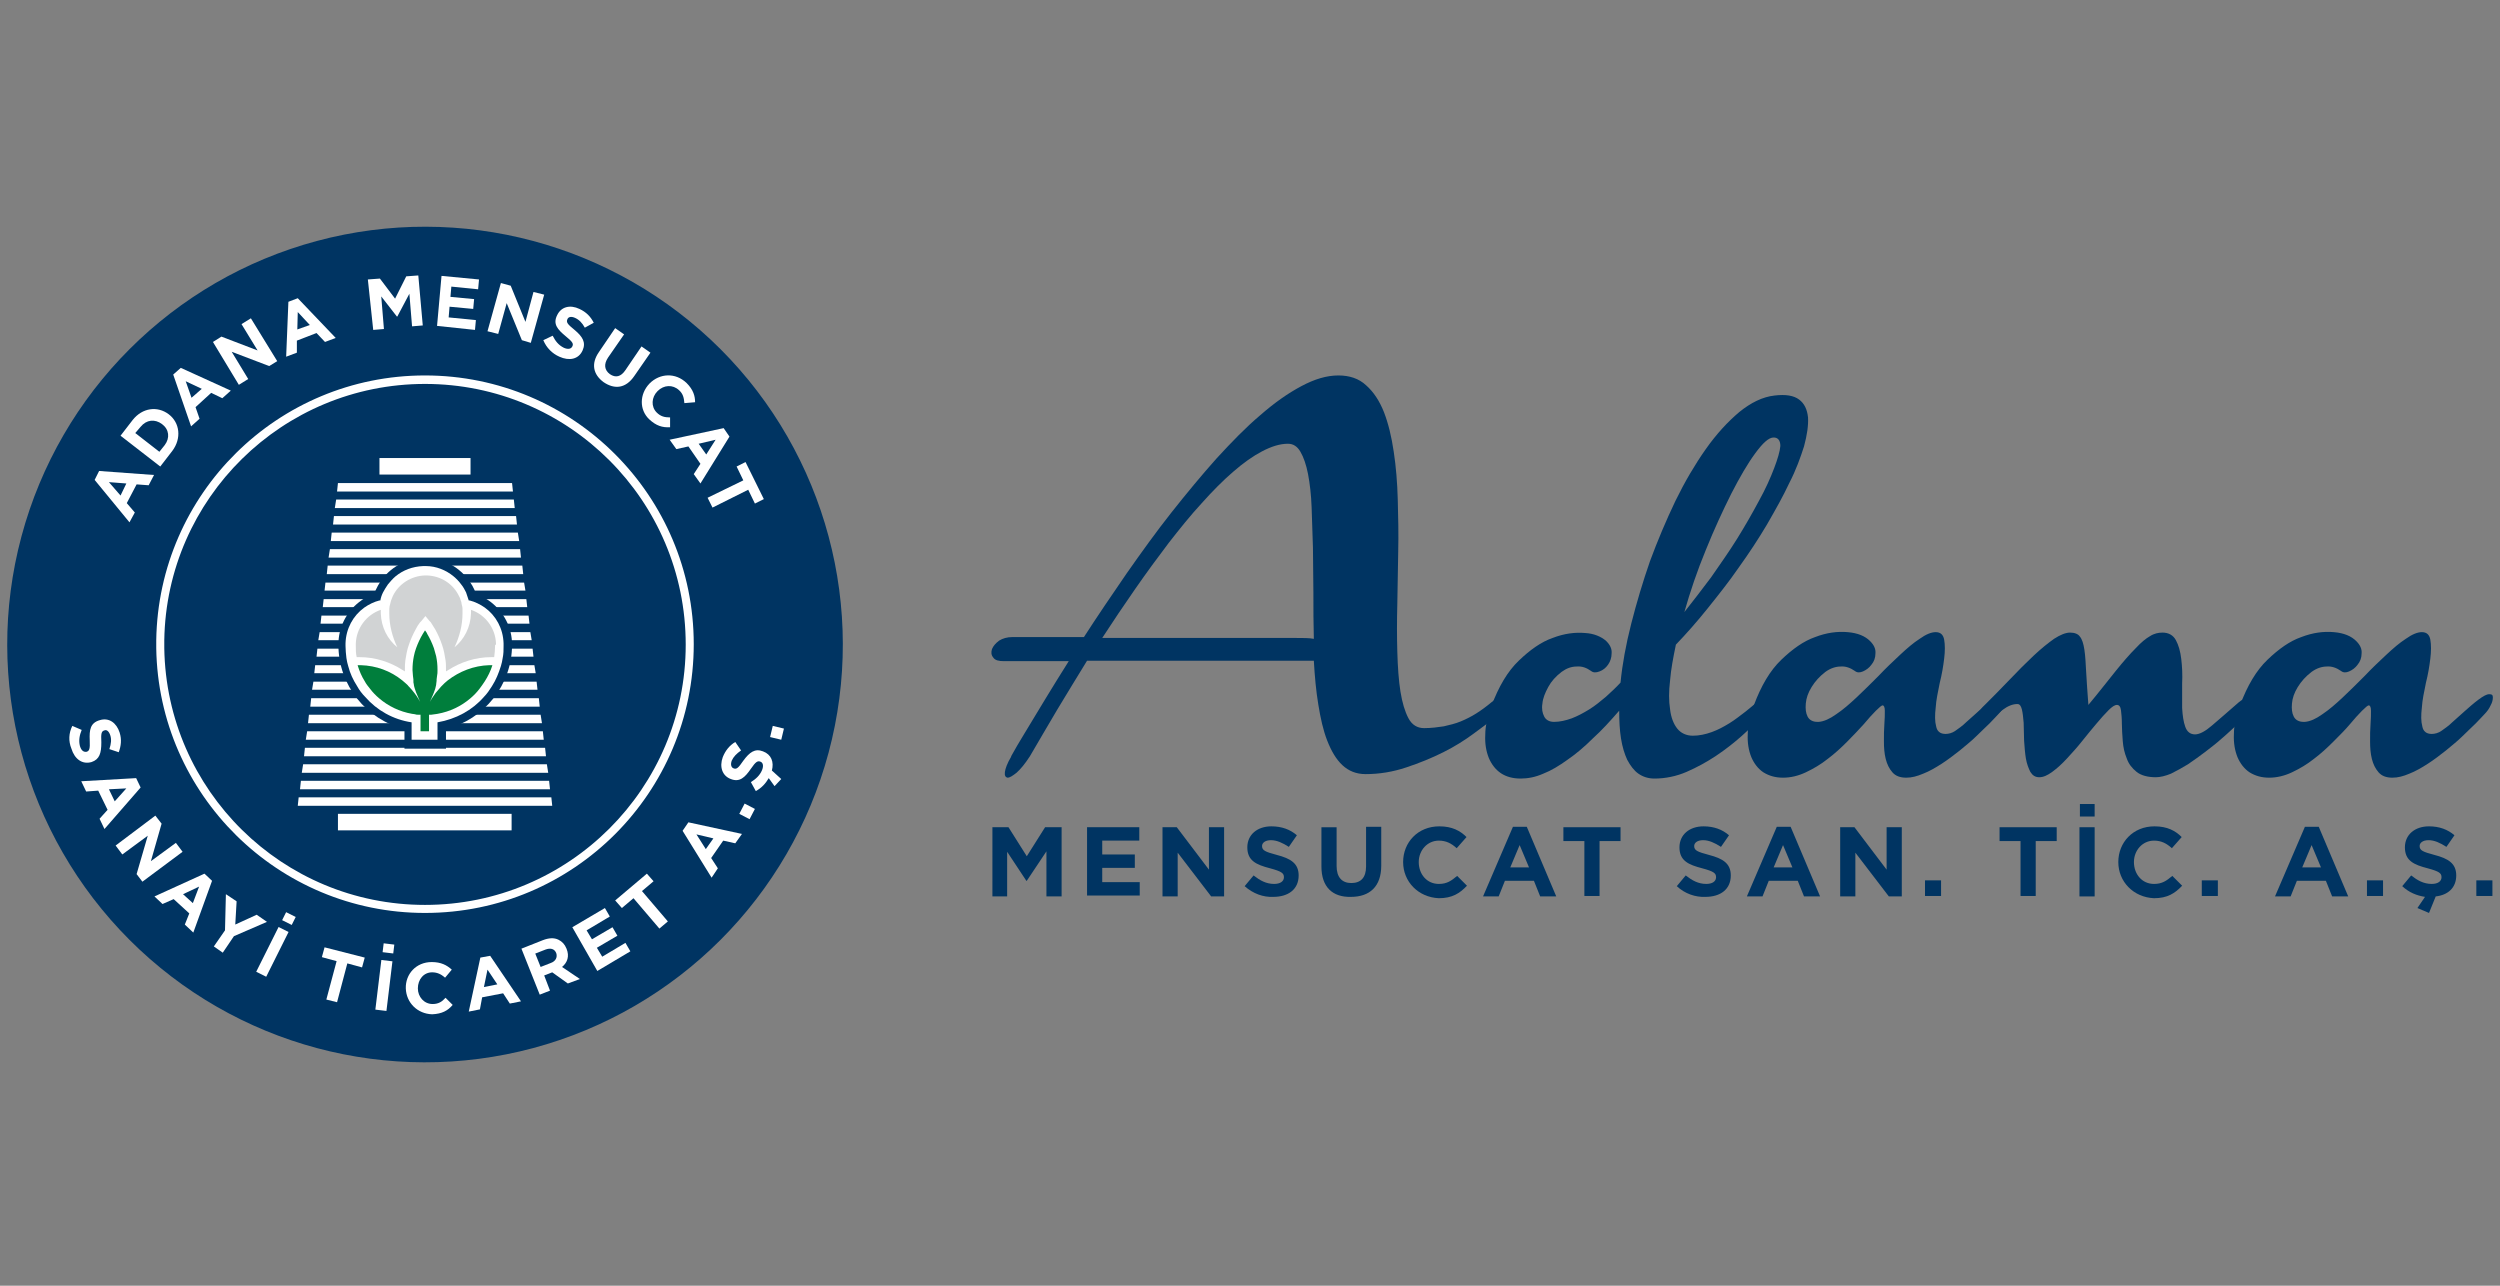 <?xml version="1.0" encoding="utf-8"?>
<!-- Generator: Adobe Illustrator 24.2.0, SVG Export Plug-In . SVG Version: 6.00 Build 0)  -->
<svg version="1.2" baseProfile="tiny" id="Layer_1" xmlns="http://www.w3.org/2000/svg" xmlns:xlink="http://www.w3.org/1999/xlink"
	 x="0px" y="0px" viewBox="0 0 560 288" overflow="visible" xml:space="preserve">
<rect x="0" y="0" width="560" height="288" fill="#808080" stroke="none"/>
<g>
	<g>
		<g>
			<path fill="#003462" d="M222.2,185.3h3.7l4.1,6.5l4.1-6.5h3.7v15.5h-3.4v-10.1l-4.4,6.6h-0.1l-4.3-6.5v10h-3.3V185.3z"/>
			<path fill="#003462" d="M243.5,185.3h11.7v3h-8.3v3.1h7.3v3h-7.3v3.2h8.4v3h-11.8V185.3z"/>
			<path fill="#003462" d="M260.5,185.3h3.1l7.2,9.5v-9.5h3.4v15.5h-2.9l-7.5-9.8v9.8h-3.4V185.3z"/>
			<path fill="#003462" d="M278.8,198.5l2-2.4c1.4,1.1,2.8,1.9,4.6,1.9c1.4,0,2.2-0.6,2.2-1.5v0c0-0.9-0.5-1.3-3.1-2
				c-3.1-0.8-5.1-1.7-5.1-4.7v0c0-2.8,2.2-4.7,5.4-4.7c2.3,0,4.2,0.7,5.7,2l-1.8,2.6c-1.4-0.9-2.7-1.5-4-1.5c-1.3,0-2,0.6-2,1.3v0
				c0,1,0.7,1.3,3.3,2c3.1,0.8,4.9,1.9,4.9,4.6v0c0,3.1-2.3,4.8-5.7,4.8C283,201,280.7,200.2,278.8,198.5z"/>
			<path fill="#003462" d="M296,194.1v-8.8h3.4v8.7c0,2.5,1.2,3.8,3.3,3.8c2.1,0,3.3-1.2,3.3-3.7v-8.9h3.4v8.7c0,4.7-2.6,7-6.8,7
				C298.5,201,296,198.7,296,194.1z"/>
			<path fill="#003462" d="M314.3,193.1L314.3,193.1c0-4.4,3.3-8,8.1-8c2.9,0,4.7,1,6.1,2.4l-2.2,2.5c-1.2-1.1-2.4-1.7-4-1.7
				c-2.6,0-4.5,2.2-4.5,4.8v0c0,2.7,1.8,4.9,4.5,4.9c1.8,0,2.8-0.7,4.1-1.8l2.2,2.2c-1.6,1.7-3.3,2.8-6.3,2.8
				C317.7,201,314.3,197.5,314.3,193.1z"/>
			<path fill="#003462" d="M338.9,185.2h3.1l6.6,15.6h-3.6l-1.4-3.5h-6.5l-1.4,3.5h-3.5L338.9,185.2z M342.5,194.3l-2.1-5l-2.1,5
				H342.5z"/>
			<path fill="#003462" d="M354.9,188.4h-4.7v-3.1H363v3.1h-4.7v12.3h-3.4V188.4z"/>
			<path fill="#003462" d="M375.6,198.5l2-2.4c1.4,1.1,2.8,1.9,4.6,1.9c1.4,0,2.2-0.6,2.2-1.5v0c0-0.9-0.5-1.3-3.1-2
				c-3.1-0.8-5.1-1.7-5.1-4.7v0c0-2.8,2.2-4.7,5.4-4.7c2.3,0,4.2,0.7,5.7,2l-1.8,2.6c-1.4-0.9-2.7-1.5-4-1.5c-1.3,0-2,0.6-2,1.3v0
				c0,1,0.7,1.3,3.3,2c3.1,0.8,4.9,1.9,4.9,4.6v0c0,3.1-2.3,4.8-5.7,4.8C379.8,201,377.4,200.2,375.6,198.5z"/>
			<path fill="#003462" d="M398,185.2h3.1l6.6,15.6h-3.6l-1.4-3.5h-6.5l-1.4,3.5h-3.5L398,185.2z M401.5,194.3l-2.1-5l-2.1,5H401.5z
				"/>
			<path fill="#003462" d="M412.3,185.3h3.1l7.2,9.5v-9.5h3.4v15.5h-2.9l-7.5-9.8v9.8h-3.4V185.3z"/>
			<path fill="#003462" d="M431.2,197.2h3.6v3.5h-3.6V197.2z"/>
			<path fill="#003462" d="M452.6,188.4h-4.7v-3.1h12.8v3.1H456v12.3h-3.4V188.4z"/>
			<path fill="#003462" d="M465.9,180.1h3.3v2.8h-3.3V180.1z M465.8,185.3h3.4v15.5h-3.4V185.3z"/>
			<path fill="#003462" d="M474.5,193.1L474.5,193.1c0-4.4,3.3-8,8.1-8c2.9,0,4.7,1,6.1,2.4l-2.2,2.5c-1.2-1.1-2.4-1.7-4-1.7
				c-2.6,0-4.5,2.2-4.5,4.8v0c0,2.7,1.8,4.9,4.5,4.9c1.8,0,2.8-0.7,4.1-1.8l2.2,2.2c-1.6,1.7-3.3,2.8-6.3,2.8
				C477.9,201,474.5,197.5,474.5,193.1z"/>
			<path fill="#003462" d="M493.2,197.2h3.6v3.5h-3.6V197.2z"/>
			<path fill="#003462" d="M516.3,185.2h3.1l6.6,15.6h-3.6l-1.4-3.5h-6.5l-1.4,3.5h-3.5L516.3,185.2z M519.9,194.3l-2.1-5l-2.1,5
				H519.9z"/>
			<path fill="#003462" d="M530.2,197.2h3.6v3.5h-3.6V197.2z"/>
			<path fill="#003462" d="M541.5,203.4l1.7-2.5c-1.9-0.3-3.6-1-5.1-2.4l2-2.4c1.4,1.1,2.8,1.9,4.6,1.9c1.4,0,2.2-0.6,2.2-1.5v0
				c0-0.9-0.5-1.3-3.1-2c-3.1-0.8-5.1-1.7-5.1-4.7v0c0-2.8,2.2-4.7,5.4-4.7c2.3,0,4.2,0.7,5.7,2l-1.8,2.6c-1.4-0.9-2.7-1.5-4-1.5
				c-1.3,0-2,0.6-2,1.3v0c0,1,0.7,1.3,3.3,2c3.1,0.8,4.9,1.9,4.9,4.6v0c0,2.8-1.9,4.4-4.6,4.7l-1.5,3.7L541.5,203.4z"/>
			<path fill="#003462" d="M554.7,197.2h3.6v3.5h-3.6V197.2z"/>
		</g>
		<g>
			<g>
				<path fill="#003462" d="M359.8,143.6c0.9,0.9,1.3,1.8,1.2,2.8c0,0.9-0.3,1.8-0.8,2.5c-0.5,0.7-1.1,1.2-1.9,1.5
					c-0.8,0.3-1.4,0.3-1.9-0.1c-1-0.7-2-1.1-3.2-1c-1.2,0-2.3,0.4-3.4,1.2c-1.3,1-2.3,2.1-3,3.4c-0.7,1.3-1.2,2.5-1.3,3.7
					c-0.2,1.2,0,2.1,0.4,2.9c0.4,0.8,1.2,1.2,2.2,1.2c1.3,0,2.6-0.3,4-0.8c1.3-0.5,2.6-1.2,3.9-2c1.3-0.8,2.5-1.8,3.7-2.8
					c1.2-1.1,2.3-2.1,3.3-3.2c0.4-4.1,1.2-8.5,2.4-13.2c1.2-4.7,2.6-9.4,4.2-14c1.7-4.6,3.6-9.1,5.7-13.5c2.1-4.3,4.4-8.2,6.8-11.6
					c2.4-3.4,4.9-6.1,7.5-8.3c2.6-2.1,5.2-3.4,7.9-3.7c2.5-0.3,4.3,0,5.5,0.9c1.2,0.9,1.8,2.2,2,4c0.1,1.8-0.2,3.9-0.9,6.5
					c-0.8,2.5-1.8,5.3-3.3,8.2c-1.4,3-3.1,6-5,9.3c-1.9,3.2-4,6.4-6.3,9.6c-2.2,3.2-4.6,6.2-7,9.2c-2.4,3-4.8,5.7-7.1,8.1
					c-0.6,2.9-1.1,5.5-1.3,8c-0.3,2.5-0.3,4.6,0,6.5c0.2,1.8,0.8,3.3,1.6,4.3c0.8,1,2,1.6,3.5,1.6c1.4,0,2.8-0.3,4.2-0.8
					c1.4-0.5,2.7-1.2,4-2c1.3-0.8,2.4-1.7,3.6-2.6c1.1-0.9,2.1-1.7,3-2.5c0.8-0.7,1.5-1,2-1c0.5,0,0.8,0.3,0.9,0.7
					c0.1,0.5,0,1.1-0.4,1.9c-0.4,0.8-1,1.6-2,2.4c-1.2,1.1-2.7,2.4-4.4,4c-1.7,1.5-3.6,3-5.7,4.4c-2.1,1.4-4.3,2.6-6.6,3.6
					c-2.3,1-4.8,1.5-7.2,1.5c-1.4,0-2.6-0.4-3.6-1.1c-1-0.7-1.8-1.8-2.5-3.1c-0.6-1.3-1.1-2.9-1.4-4.8c-0.3-1.9-0.4-4-0.4-6.2
					c-2,2.3-3.9,4.4-5.9,6.2c-1.9,1.9-3.8,3.5-5.7,4.8c-1.8,1.3-3.6,2.4-5.4,3.1c-1.8,0.8-3.5,1.1-5.1,1.1c-1.7,0-3.2-0.4-4.4-1.2
					c-1.2-0.8-2.1-2-2.7-3.4c-0.6-1.5-0.9-3.2-0.8-5.2c0-2,0.5-4.1,1.4-6.5c1.6-4.3,3.6-7.7,6.1-10.1c2.5-2.4,5-4.2,7.6-5.1
					c2.6-1,5-1.3,7.3-1.1C357,141.9,358.7,142.6,359.8,143.6z M397.3,98c-1.1,0-2.4,1.2-4.1,3.5c-1.7,2.3-3.5,5.4-5.4,9.1
					c-1.9,3.8-3.8,7.9-5.7,12.6c-1.9,4.6-3.5,9.3-4.8,13.9c1.9-2.4,3.9-5,6-7.8c2-2.9,4-5.7,5.8-8.6c1.8-2.9,3.4-5.7,4.9-8.5
					c1.5-2.7,2.6-5.2,3.4-7.3c0.8-2.1,1.3-3.8,1.4-5C398.8,98.7,398.3,98,397.3,98z"/>
				<g>
					<path fill="#003462" d="M446.3,156.7c1.1-0.8,1.8-1.2,2.4-1.2c0.5,0,0.8,0.2,0.8,0.7c0,0.5-0.1,1.1-0.5,1.8
						c-0.3,0.7-0.8,1.4-1.4,2c-0.4,0.4-1,1.1-1.9,2c-0.9,0.9-1.9,1.8-3,2.9c-1.1,1.1-2.4,2.1-3.7,3.2c-1.4,1.1-2.7,2.1-4.1,3
						c-1.4,0.9-2.8,1.7-4.1,2.2c-1.4,0.6-2.6,0.9-3.8,0.9c-1.4,0-2.4-0.4-3.1-1.2c-0.7-0.8-1.2-1.8-1.5-3c-0.3-1.2-0.4-2.5-0.4-3.9
						c0-1.4,0-2.7,0.1-3.9c0.1-1.2,0.1-2.2,0.1-3c0-0.8-0.2-1.2-0.5-1.2c-0.2,0-0.7,0.4-1.5,1.2c-0.8,0.8-1.7,1.8-2.7,3
						c-1.1,1.2-2.3,2.5-3.7,3.9c-1.4,1.4-2.8,2.7-4.4,3.9c-1.5,1.2-3.2,2.2-4.9,3c-1.7,0.8-3.4,1.2-5.1,1.2c-1.7,0-3.1-0.4-4.4-1.2
						c-1.2-0.8-2.1-2-2.7-3.4c-0.6-1.5-0.9-3.2-0.8-5.2c0-2,0.5-4.1,1.4-6.5c1.6-4.3,3.6-7.7,6.1-10.1c2.5-2.4,5-4.2,7.6-5.1
						c2.6-1,5-1.3,7.3-1.1c2.3,0.2,3.9,0.9,5,2c0.9,0.9,1.3,1.8,1.2,2.8c0,0.9-0.3,1.8-0.9,2.5c-0.5,0.7-1.2,1.2-1.9,1.5
						c-0.7,0.3-1.3,0.3-1.8-0.1c-1-0.7-2.1-1.1-3.2-1c-1.1,0-2.3,0.4-3.4,1.2c-1.3,1-2.3,2.1-3.1,3.4c-0.8,1.3-1.2,2.5-1.3,3.7
						c-0.1,1.2,0,2.1,0.4,2.9c0.4,0.8,1.2,1.2,2.2,1.2h0.3c1.2-0.1,2.5-0.7,3.9-1.7c1.5-1,3-2.3,4.6-3.8c1.6-1.5,3.2-3.1,4.9-4.8
						c1.6-1.7,3.3-3.3,4.8-4.7c1.6-1.5,3-2.7,4.4-3.6c1.4-1,2.6-1.5,3.6-1.5c1.1,0,1.7,0.6,1.9,1.7c0.2,1.1,0.2,2.6,0,4.2
						c-0.2,1.7-0.5,3.5-1,5.5c-0.4,2-0.8,3.8-0.9,5.5c-0.2,1.7-0.2,3.1,0.1,4.2c0.2,1.1,0.9,1.7,2.1,1.7c0.7,0,1.5-0.2,2.2-0.7
						c0.7-0.5,1.6-1.1,2.4-1.9c0.9-0.8,1.8-1.6,2.8-2.5C444.1,158.5,445.2,157.6,446.3,156.7z"/>
					<path fill="#003462" d="M444.1,158.4c2.1-2.1,4.1-4.1,6-6.1c1.9-2,3.7-3.8,5.4-5.4c1.7-1.6,3.2-2.8,4.6-3.8
						c1.4-0.9,2.6-1.4,3.6-1.4c1,0,1.8,0.3,2.2,0.9c0.5,0.6,0.8,1.6,1,2.9c0.2,1.3,0.3,3,0.4,5c0.1,2.1,0.3,4.5,0.5,7.4
						c2.5-3,4.5-5.6,6.2-7.7c1.7-2.1,3.1-3.7,4.4-5c1.2-1.3,2.3-2.2,3.2-2.7c0.9-0.6,1.9-0.8,2.8-0.8c1.4,0,2.4,0.6,3,1.7
						c0.6,1.1,1,2.5,1.2,4.2c0.2,1.7,0.3,3.5,0.2,5.5c0,2,0,3.8,0,5.5c0.1,1.7,0.3,3.1,0.7,4.2c0.4,1.1,1.1,1.7,2.2,1.7
						c1,0,2.3-0.7,3.8-2c1.5-1.3,3.5-3,6-5.2c0.7-0.6,1.4-0.9,1.9-0.9c0.5,0,0.9,0.2,1.1,0.6c0.2,0.4,0.1,1-0.1,1.6
						c-0.2,0.7-0.7,1.4-1.4,2c-0.5,0.5-1.3,1.1-2.2,2c-0.9,0.8-1.9,1.8-3.1,2.8c-1.1,1-2.4,2-3.7,3c-1.3,1-2.6,1.9-3.9,2.8
						c-1.3,0.8-2.6,1.5-3.8,2.1c-1.2,0.5-2.4,0.8-3.4,0.8c-1.8,0-3.3-0.4-4.3-1.2c-1-0.8-1.8-1.8-2.2-3c-0.5-1.2-0.8-2.5-0.9-3.9
						c-0.1-1.4-0.2-2.7-0.2-3.9c0-1.2-0.1-2.2-0.2-3c-0.1-0.8-0.4-1.2-0.9-1.2c-0.5,0-1.1,0.4-1.9,1.2c-0.8,0.8-1.7,1.8-2.7,3
						c-1,1.2-2.1,2.5-3.2,3.9c-1.1,1.4-2.3,2.7-3.4,3.9c-1.1,1.2-2.2,2.2-3.3,3c-1.1,0.8-2,1.2-2.9,1.2c-0.9,0-1.5-0.4-2-1.2
						c-0.4-0.8-0.8-1.8-1-3c-0.2-1.2-0.3-2.6-0.4-4c0-1.4-0.1-2.7-0.1-4c-0.1-1.2-0.2-2.2-0.4-3c-0.2-0.8-0.5-1.2-1-1.2
						c-1,0-2.1,0.4-3.3,1.3c-1.2,0.9-2.4,1.9-3.8,3.2c-0.7,0.6-1.3,0.9-1.9,0.9s-0.8-0.2-1-0.6c-0.1-0.4-0.1-1,0.2-1.7
						C442.6,160.2,443.2,159.4,444.1,158.4z"/>
				</g>
				<path fill="#003462" d="M555.2,156.7c1.1-0.8,1.8-1.2,2.4-1.2s0.8,0.2,0.8,0.7c0,0.5-0.1,1.1-0.5,1.8c-0.3,0.7-0.8,1.4-1.4,2
					c-0.4,0.4-1,1.1-1.9,2c-0.9,0.9-1.9,1.8-3,2.9c-1.1,1.1-2.4,2.1-3.7,3.2c-1.4,1.1-2.7,2.1-4.1,3c-1.4,0.9-2.8,1.7-4.1,2.2
					c-1.4,0.6-2.6,0.9-3.8,0.9c-1.4,0-2.4-0.4-3.1-1.2c-0.7-0.8-1.2-1.8-1.5-3c-0.3-1.2-0.4-2.5-0.4-3.9c0-1.4,0-2.7,0.1-3.9
					c0.1-1.2,0.1-2.2,0.1-3c0-0.8-0.2-1.2-0.5-1.2c-0.2,0-0.7,0.4-1.5,1.2c-0.8,0.8-1.7,1.8-2.7,3s-2.3,2.5-3.7,3.9
					c-1.4,1.4-2.8,2.7-4.4,3.9c-1.5,1.2-3.2,2.2-4.9,3c-1.7,0.8-3.4,1.2-5.1,1.2c-1.7,0-3.1-0.4-4.4-1.2c-1.2-0.8-2.1-2-2.7-3.4
					c-0.6-1.5-0.9-3.2-0.8-5.2c0-2,0.5-4.1,1.4-6.5c1.6-4.3,3.6-7.7,6.1-10.1c2.5-2.4,5-4.2,7.6-5.1c2.6-1,5-1.3,7.3-1.1
					c2.3,0.2,3.9,0.9,5,2c0.9,0.9,1.3,1.8,1.2,2.8c0,0.9-0.3,1.8-0.9,2.5c-0.5,0.7-1.2,1.2-1.9,1.5c-0.7,0.3-1.3,0.3-1.8-0.1
					c-1-0.7-2.1-1.1-3.2-1c-1.1,0-2.3,0.4-3.4,1.2c-1.3,1-2.3,2.1-3.1,3.4c-0.8,1.3-1.2,2.5-1.3,3.7c-0.1,1.2,0,2.1,0.4,2.9
					c0.4,0.8,1.2,1.2,2.2,1.2h0.3c1.2-0.1,2.5-0.7,3.9-1.7c1.5-1,3-2.3,4.6-3.8c1.6-1.5,3.2-3.1,4.9-4.8c1.6-1.7,3.3-3.3,4.8-4.7
					c1.6-1.5,3-2.7,4.4-3.6c1.4-1,2.6-1.5,3.6-1.5c1.1,0,1.7,0.6,1.9,1.7c0.2,1.1,0.2,2.6,0,4.2c-0.2,1.7-0.5,3.5-1,5.5
					c-0.4,2-0.8,3.8-0.9,5.5c-0.2,1.7-0.2,3.1,0.1,4.2c0.2,1.1,0.9,1.7,2.1,1.7c0.7,0,1.5-0.2,2.2-0.7c0.7-0.5,1.6-1.1,2.4-1.9
					c0.9-0.8,1.8-1.6,2.8-2.5C553,158.5,554,157.6,555.2,156.7z"/>
			</g>
			<g>
				<path fill="#003462" d="M336.8,155.8c-0.6,0-1.5,0.5-2.7,1.5c-1.2,1-2.3,1.8-3.4,2.5c-1.1,0.7-2.3,1.3-3.5,1.8
					c-1.2,0.5-2.5,0.8-3.8,1.1c-1.3,0.2-2.8,0.4-4.4,0.4c-1.5,0-2.7-0.7-3.5-2.2c-0.8-1.5-1.4-3.5-1.8-6c-0.4-2.5-0.6-5.5-0.7-8.9
					c-0.1-3.4-0.1-7,0-10.7c0.1-3.8,0.1-7.7,0.2-11.7c0.1-4,0-7.9-0.1-11.7c-0.1-3.8-0.4-7.4-0.9-10.7c-0.5-3.4-1.2-6.3-2.2-8.9
					c-1-2.5-2.3-4.5-4-6c-1.6-1.5-3.7-2.2-6.2-2.2c-2.6,0-5.3,0.8-8.3,2.4c-3,1.6-6,3.7-9.2,6.5c-3.2,2.7-6.4,6-9.8,9.7
					c-3.3,3.7-6.7,7.8-10.1,12.1c-3.4,4.3-6.7,8.9-10,13.6c-3.3,4.8-6.5,9.5-9.6,14.3h-16c-1.2,0-2.2,0.3-3,0.8
					c-0.8,0.6-1.3,1.2-1.6,1.9c-0.2,0.7-0.2,1.3,0.3,1.9c0.4,0.6,1.2,0.8,2.4,0.8h14.5c-3.6,5.7-6.9,11.2-10.1,16.5l0,0
					c-1,1.6-1.9,3.2-2.8,4.8l0,0.1c-0.9,1.5-1.3,2.7-1.4,3.4c-0.1,0.8,0.1,1.2,0.6,1.3c0,0,0,0,0,0c0.5,0,1.1-0.4,2-1.1
					c0.9-0.8,1.9-2,3-3.7l0,0c1.9-3.3,4-6.8,6.1-10.4c2.2-3.6,4.4-7.3,6.7-11h50.8c0.2,3.5,0.5,6.8,1,9.8c0.5,3.1,1.1,5.8,2,8.1
					c0.9,2.3,2,4.2,3.4,5.5c1.4,1.3,3.1,2,5.2,2c3.1,0,6.1-0.5,9.1-1.5c3-1,5.7-2.1,8.3-3.4c2.6-1.3,4.8-2.7,6.7-4.1
					c1.9-1.4,3.4-2.5,4.4-3.3c1-0.8,1.8-1.7,2.3-2.6c0.5-0.9,0.8-1.6,0.7-2.1C337.6,156,337.3,155.8,336.8,155.8z M290,142.9
					c-1.9,0-4,0-6.5,0c-2.5,0-5.2,0-8.2,0c-3,0-6,0-9.2,0s-6.4,0-9.7,0c-3.3,0-6.4,0-9.5,0c2.4-3.7,4.9-7.4,7.4-11
					c2.5-3.6,5-7,7.5-10.3c2.5-3.2,4.9-6.2,7.4-8.9c2.4-2.7,4.8-5.1,7-7c2.3-2,4.4-3.5,6.5-4.6c2.1-1.1,4-1.7,5.8-1.7
					c1.2,0,2.1,0.6,2.8,1.8c0.7,1.2,1.3,2.9,1.7,5c0.4,2.1,0.7,4.6,0.8,7.4c0.1,2.8,0.2,5.9,0.3,9.1c0,3.2,0.1,6.6,0.1,10.1
					c0,3.5,0,7,0.1,10.3C293.3,142.9,291.9,142.9,290,142.9z"/>
				<path fill="#003462" d="M225.8,174.3C225.8,174.3,225.8,174.3,225.8,174.3C225.7,174.3,225.7,174.3,225.8,174.3L225.8,174.3z"/>
			</g>
		</g>
	</g>
	<g>
		<g>
			
				<ellipse transform="matrix(0.707 -0.707 0.707 0.707 -74.191 109.589)" fill="#003462" cx="95.2" cy="144.4" rx="93.6" ry="93.6"/>
			<g>
				<path fill="#FFFFFF" d="M16.2,162.6l2.1,0.9c-0.5,1.2-0.7,2.4-0.4,3.6c0.3,1,0.8,1.4,1.5,1.3l0,0c0.6-0.2,0.8-0.6,0.7-2.6
					c-0.1-2.3,0.1-3.9,2.3-4.5l0,0c2-0.6,3.7,0.6,4.4,2.8c0.5,1.6,0.3,3-0.2,4.4l-2.1-0.7c0.4-1.2,0.5-2.2,0.2-3.1
					c-0.3-0.9-0.8-1.3-1.3-1.1l0,0c-0.7,0.2-0.8,0.7-0.7,2.7c0,2.4-0.4,3.8-2.2,4.4l0,0c-2.1,0.6-3.8-0.7-4.5-3
					C15.3,166,15.4,164.2,16.2,162.6z"/>
				<path fill="#FFFFFF" d="M30.5,174.3l1,2.1l-8.1,9.3l-1.1-2.3l1.8-2l-2.1-4.3l-2.7,0.2l-1.1-2.3L30.5,174.3z M25.7,179.5l2.6-2.9
					l-3.9,0.2L25.7,179.5z"/>
				<path fill="#FFFFFF" d="M34.8,182.7l1.4,1.8l-2.4,8.4l5.6-4.1l1.5,2l-9,6.7l-1.3-1.7l2.5-8.6l-5.7,4.2l-1.5-2L34.8,182.7z"/>
				<path fill="#FFFFFF" d="M45.8,195.7l1.7,1.6l-4.2,11.6l-1.9-1.8l1-2.5l-3.5-3.2l-2.5,1.1l-1.8-1.7L45.8,195.7z M43.2,202.3
					l1.4-3.7l-3.6,1.7L43.2,202.3z"/>
				<path fill="#FFFFFF" d="M50.4,208.4l0.2-8.1l2.4,1.6l-0.3,5.2l4.8-2.2l2.3,1.6l-7.4,3.2l-2.5,3.7l-2-1.4L50.4,208.4z"/>
				<path fill="#FFFFFF" d="M75.4,215.3l-3.3-0.9l0.6-2.2l9,2.3l-0.6,2.2l-3.3-0.9l-2.3,8.7l-2.4-0.6L75.4,215.3z"/>
				<path fill="#FFFFFF" d="M90.9,221.4L90.9,221.4c-0.1-3.2,2.3-5.9,5.8-5.9c2.1,0,3.4,0.7,4.5,1.7l-1.5,1.8
					c-0.9-0.8-1.8-1.2-2.9-1.2c-1.9,0-3.2,1.6-3.2,3.6l0,0c0,1.9,1.4,3.5,3.3,3.5c1.3,0,2.1-0.5,2.9-1.4l1.6,1.6
					c-1.1,1.3-2.4,2-4.6,2.1C93.5,227.1,91,224.6,90.9,221.4z"/>
				<path fill="#FFFFFF" d="M107.6,214.5l2.2-0.4l6.9,10.2l-2.5,0.5l-1.5-2.3l-4.7,0.9l-0.5,2.7l-2.5,0.5L107.6,214.5z M111.4,220.5
					l-2.2-3.3l-0.8,3.9L111.4,220.5z"/>
				<path fill="#FFFFFF" d="M116.8,212.5l4.8-1.9c1.3-0.5,2.5-0.6,3.5-0.1c0.8,0.4,1.4,1,1.8,2l0,0c0.7,1.7,0.2,3.1-1,4.1l4,2.7
					l-2.7,1l-3.5-2.5l-1.8,0.7l1.3,3.4l-2.3,0.9L116.8,212.5z M123.4,215.7c1.1-0.4,1.5-1.3,1.2-2.2l0,0c-0.4-1-1.3-1.2-2.4-0.8
					l-2.3,0.9l1.2,3L123.4,215.7z"/>
				<path fill="#FFFFFF" d="M128.2,207.7l7.3-4.3l1.1,1.9l-5.2,3.1l1.2,2l4.6-2.7l1.1,1.9l-4.6,2.7l1.2,2l5.2-3.1l1.1,1.9l-7.4,4.4
					L128.2,207.7z"/>
				<path fill="#FFFFFF" d="M141.9,201.2l-2.6,2.2l-1.5-1.7l7.1-6l1.5,1.7l-2.6,2.2l5.8,6.8l-1.9,1.6L141.9,201.2z"/>
				<path fill="#FFFFFF" d="M152.9,186.1l1.3-1.9l12,2.6l-1.5,2.1l-2.7-0.6l-2.7,3.9l1.5,2.3l-1.4,2.1L152.9,186.1z M159.8,187.8
					l-3.8-0.9l2.1,3.3L159.8,187.8z"/>
				<path fill="#FFFFFF" d="M165.6,182.3l1.2-2.3l2.3,1.2l-1.2,2.3L165.6,182.3z"/>
				<path fill="#FFFFFF" d="M173.5,176.1l-1.3-1.8c-0.7,1.2-1.6,2.2-2.9,2.9l-1.1-2c1.1-0.7,2-1.5,2.5-2.7c0.4-1,0.2-1.7-0.4-1.9
					l0,0c-0.6-0.2-1,0-2.1,1.6c-1.3,1.9-2.5,3.1-4.5,2.3l0,0c-1.9-0.7-2.6-2.7-1.8-4.9c0.6-1.5,1.5-2.6,2.8-3.4l1.3,1.9
					c-1,0.7-1.7,1.4-2.1,2.3c-0.3,0.9-0.1,1.5,0.4,1.7l0,0c0.7,0.3,1.1-0.1,2.2-1.7c1.4-1.9,2.6-2.8,4.4-2.1l0,0
					c1.9,0.7,2.5,2.4,2,4.3l2.1,1.9L173.5,176.1z"/>
				<path fill="#FFFFFF" d="M172.5,165.1l0.6-2.5l2.5,0.6l-0.6,2.5L172.5,165.1z"/>
				
					<rect x="80.3" y="219.5" transform="matrix(0.12 -0.993 0.993 0.12 -143.52 279.551)" fill="#FFFFFF" width="11.2" height="2.5"/>
				
					<rect x="85.9" y="211.2" transform="matrix(0.12 -0.993 0.993 0.12 -134.327 273.244)" fill="#FFFFFF" width="2" height="2.4"/>
				<g>
					
						<rect x="55.3" y="212" transform="matrix(0.447 -0.895 0.895 0.447 -157.067 172.403)" fill="#FFFFFF" width="11.2" height="2.5"/>
					
						<rect x="63.6" y="204.5" transform="matrix(0.447 -0.895 0.895 0.447 -148.259 171.627)" fill="#FFFFFF" width="2" height="2.4"/>
				</g>
			</g>
		</g>
		<g>
			<path fill="#FFFFFF" d="M21.2,107.5l1-2l12.3,0.9l-1.2,2.3l-2.7-0.2l-2.2,4.2l1.8,2.1l-1.2,2.2L21.2,107.5z M28.3,108.3l-3.9-0.3
				l2.6,3L28.3,108.3z"/>
			<path fill="#FFFFFF" d="M27,97.6l2.7-3.5c2.2-2.8,5.6-3.2,8.1-1.3l0,0c2.5,1.9,2.9,5.4,0.8,8.2l-2.7,3.5L27,97.6z M30.3,97
				l5.4,4.2l1.2-1.5c1.2-1.6,1-3.5-0.6-4.7l0,0c-1.6-1.2-3.5-1-4.8,0.6L30.3,97z"/>
			<path fill="#FFFFFF" d="M38.8,83.9l1.7-1.5l11.2,5.1l-1.9,1.7l-2.5-1.2l-3.5,3.2l0.9,2.6l-1.9,1.7L38.8,83.9z M45.2,87.1
				l-3.6-1.7l1.3,3.7L45.2,87.1z"/>
			<path fill="#FFFFFF" d="M47.7,76.6l1.9-1.2l8.1,3.1l-3.6-5.9l2.1-1.3l5.9,9.6l-1.8,1.1l-8.4-3.2l3.7,6.1l-2.1,1.3L47.7,76.6z"/>
			<path fill="#FFFFFF" d="M64.6,67.6l2.1-0.8l8.5,8.9l-2.4,0.9l-1.9-2l-4.4,1.7L66.5,79l-2.4,0.9L64.6,67.6z M69.4,72.8l-2.7-2.9
				l-0.1,3.9L69.4,72.8z"/>
			<path fill="#FFFFFF" d="M82.4,62.6l2.7-0.2l3.4,4.5l2.5-5l2.7-0.2l1,11.2l-2.4,0.2l-0.6-7.3l-2.7,5.1l-0.1,0l-3.5-4.5l0.6,7.3
				l-2.4,0.2L82.4,62.6z"/>
			<path fill="#FFFFFF" d="M98.9,61.8l8.4,0.8l-0.2,2.2l-6-0.6l-0.2,2.3l5.3,0.5l-0.2,2.2l-5.3-0.5l-0.2,2.4l6.1,0.6l-0.2,2.2
				L97.9,73L98.9,61.8z"/>
			<path fill="#FFFFFF" d="M112.2,63.4l2.2,0.6l3.3,8.1l1.8-6.7l2.4,0.6l-3,10.8l-2-0.6l-3.4-8.3l-1.9,6.9l-2.4-0.6L112.2,63.4z"/>
			<path fill="#FFFFFF" d="M121.7,76.2l2.1-1c0.6,1.2,1.3,2.1,2.5,2.7c0.9,0.4,1.6,0.3,1.9-0.3l0,0c0.3-0.6,0.1-1-1.5-2.3
				c-1.8-1.5-2.9-2.7-1.9-4.7l0,0c0.9-1.9,2.9-2.4,5-1.4c1.5,0.7,2.5,1.7,3.2,3.1l-2,1.1c-0.6-1.1-1.3-1.8-2.2-2.2
				c-0.9-0.4-1.5-0.2-1.7,0.3l0,0c-0.3,0.7,0,1.1,1.6,2.4c1.8,1.5,2.6,2.8,1.8,4.6l0,0c-0.9,2-3,2.4-5.2,1.4
				C123.7,79.2,122.4,77.9,121.7,76.2z"/>
			<path fill="#FFFFFF" d="M134.2,78.8l3.6-5.3l2,1.4l-3.6,5.2c-1,1.5-0.8,2.8,0.4,3.7c1.3,0.9,2.5,0.6,3.5-0.9l3.6-5.3l2,1.4
				l-3.6,5.2c-1.9,2.8-4.4,3.1-6.9,1.4C132.9,83.9,132.3,81.5,134.2,78.8z"/>
			<path fill="#FFFFFF" d="M145.5,85.9L145.5,85.9c2.3-2.3,5.8-2.5,8.3-0.1c1.5,1.5,1.9,2.9,1.9,4.3l-2.4,0.2
				c-0.1-1.2-0.3-2.1-1.2-2.9c-1.4-1.3-3.4-1.2-4.8,0.2l0,0c-1.4,1.4-1.5,3.5-0.2,4.8c0.9,0.9,1.8,1.1,3,1.1l0,2.2
				c-1.7,0.1-3.1-0.3-4.7-1.8C143.2,91.8,143.2,88.3,145.5,85.9z"/>
			<path fill="#FFFFFF" d="M162.1,95.9l1.3,1.9l-6.5,10.5l-1.5-2.1l1.5-2.3l-2.7-3.9l-2.7,0.6l-1.5-2.1L162.1,95.9z M158.2,101.8
				l2.1-3.3l-3.8,0.9L158.2,101.8z"/>
			<path fill="#FFFFFF" d="M166.5,107.6l-1.5-3.1l2-1l4.1,8.3l-2,1l-1.5-3.1l-8,4l-1.1-2.2L166.5,107.6z"/>
		</g>
		<path fill="#FFFFFF" d="M95.2,84.1c-33,0-59.7,26.5-60.2,59.3c0,0.3,0,0.6,0,0.9c0,0.3,0,0.6,0,0.9c0.5,32.8,27.3,59.3,60.2,59.3
			c33.3,0,60.2-27,60.2-60.2C155.4,111.1,128.5,84.1,95.2,84.1z M95.2,202.7c-31.9,0-57.9-25.6-58.4-57.5c0-0.3,0-0.6,0-0.9
			c0-0.3,0-0.6,0-0.9C37.3,111.6,63.3,86,95.2,86c32.2,0,58.4,26.1,58.4,58.4C153.6,176.6,127.4,202.7,95.2,202.7z"/>
		<g>
			<polygon fill="#FFFFFF" points="114.9,110.1 114.7,108.2 75.7,108.2 75.5,110.1 			"/>
			<polygon fill="#FFFFFF" points="75.3,111.9 75,113.8 115.3,113.8 115.1,111.9 			"/>
			<polygon fill="#FFFFFF" points="74.8,115.6 74.6,117.5 115.8,117.5 115.6,115.6 			"/>
			<polygon fill="#FFFFFF" points="74.3,119.3 74.1,121.2 116.3,121.2 116,119.3 			"/>
			<polygon fill="#FFFFFF" points="73.9,123 73.6,124.9 116.7,124.9 116.5,123 			"/>
			<polygon fill="#FFFFFF" points="73.4,126.7 73.2,128.6 117.2,128.6 117,126.7 			"/>
			<polygon fill="#FFFFFF" points="72.9,130.5 72.7,132.3 117.7,132.3 117.4,130.5 			"/>
			<polygon fill="#FFFFFF" points="72.5,134.2 72.3,136 118.1,136 117.9,134.2 			"/>
			<polygon fill="#FFFFFF" points="72,137.9 71.8,139.7 118.6,139.7 118.4,137.9 			"/>
			<polygon fill="#FFFFFF" points="71.6,141.6 71.3,143.4 119.1,143.4 118.8,141.6 			"/>
			<polygon fill="#FFFFFF" points="71.1,145.3 70.9,147.1 119.5,147.1 119.3,145.3 			"/>
			<polygon fill="#FFFFFF" points="70.6,149 70.4,150.8 120,150.8 119.7,149 			"/>
			<polygon fill="#FFFFFF" points="70.2,152.7 69.9,154.5 120.4,154.5 120.2,152.7 			"/>
			<polygon fill="#FFFFFF" points="69.7,156.4 69.5,158.3 120.9,158.3 120.7,156.4 			"/>
			<polygon fill="#FFFFFF" points="69.2,160.1 69,162 121.4,162 121.1,160.1 			"/>
			<polygon fill="#FFFFFF" points="68.8,163.8 68.5,165.7 121.8,165.7 121.6,163.8 			"/>
			<polygon fill="#FFFFFF" points="68.3,167.5 68.1,169.4 122.3,169.4 122.1,167.5 			"/>
			<polygon fill="#FFFFFF" points="67.9,171.2 67.6,173.1 122.8,173.1 122.5,171.2 			"/>
			<polygon fill="#FFFFFF" points="67.4,174.9 67.2,176.8 123.2,176.8 123,174.9 			"/>
			<polygon fill="#FFFFFF" points="123.7,180.5 123.5,178.6 66.9,178.6 66.7,180.5 			"/>
		</g>
		<rect x="85" y="102.6" fill="#FFFFFF" width="20.4" height="3.7"/>
		<rect x="75.7" y="182.3" fill="#FFFFFF" width="38.9" height="3.7"/>
		<path fill="#003462" d="M110,134.9c-1-0.8-2.2-1.4-3.4-1.9c-0.4-1.3-1.1-2.4-1.9-3.4c-2.2-2.8-5.6-4.6-9.5-4.6
			c-3.9,0-7.3,1.8-9.5,4.6c-0.8,1-1.4,2.2-1.9,3.4c-1.3,0.4-2.4,1.1-3.4,1.9c-2.8,2.2-4.6,5.6-4.6,9.5c0,9.2,6.3,16.8,14.8,18.9v0.6
			v1.9v1.9h9.3v-1.9v-1.9v-0.6c8.5-2.1,14.8-9.8,14.8-18.9C114.7,140.5,112.8,137.1,110,134.9z"/>
		<g>
			<path fill="#FFFFFF" d="M112.8,144.1c-0.1-3.3-1.7-6.2-4.2-8c-1-0.7-2.2-1.3-3.4-1.6c0,0-0.1,0-0.2,0v0c-0.2-0.6-0.4-1.2-0.6-1.8
				c-0.3-0.6-0.6-1.2-1.1-1.8c-0.5-0.7-1.1-1.3-1.7-1.8c-1.7-1.4-3.9-2.3-6.2-2.3c-0.1,0-0.2,0-0.3,0s-0.2,0-0.3,0
				c-2.4,0.1-4.5,0.9-6.2,2.3c-0.6,0.5-1.2,1.2-1.7,1.8c-0.4,0.6-0.8,1.2-1.1,1.8c-0.3,0.6-0.5,1.2-0.6,1.8v0c-0.1,0-0.1,0-0.2,0
				c-1.2,0.3-2.4,0.9-3.4,1.6c-2.5,1.8-4.1,4.7-4.2,8c0,0.1,0,0.2,0,0.3c0,0.1,0,0.2,0,0.3c0,0.9,0.1,1.8,0.2,2.7
				c0.1,0.6,0.2,1.2,0.4,1.8c0.4,1.6,1.1,3.1,2,4.5c0.5,0.9,1.1,1.7,1.8,2.4c2.6,3,6.3,5.1,10.4,5.7v3.9H98v-3.9
				c4.1-0.7,7.8-2.7,10.4-5.7c0.7-0.7,1.3-1.6,1.8-2.4c0.9-1.4,1.5-2.9,2-4.5c0.2-0.6,0.3-1.2,0.4-1.8c0.2-0.9,0.2-1.8,0.2-2.7
				c0-0.1,0-0.2,0-0.3C112.8,144.3,112.8,144.2,112.8,144.1z"/>
			<path fill="#007E3C" d="M108.6,152.6c-0.4,0.6-0.8,1.2-1.2,1.7c-0.6,0.8-1.3,1.5-2,2.1c-2.1,1.8-4.6,3-7.4,3.5
				c-0.2,0-0.4,0.1-0.7,0.1c-0.2,0-0.5,0.1-0.7,0.1c-0.2,0-0.3,0-0.5,0c0,0,0,0,0,0v3.7h-1.9v-3.7c0,0,0,0,0,0c-0.2,0-0.3,0-0.5,0
				c-0.2,0-0.5,0-0.7-0.1c-0.2,0-0.4-0.1-0.7-0.1c-2.8-0.5-5.3-1.7-7.4-3.5c-0.7-0.6-1.4-1.3-2-2.1c-0.4-0.5-0.9-1.1-1.2-1.7
				c-0.7-1.1-1.2-2.3-1.6-3.6c0.1,0,0.2,0,0.2,0c0.2,0,0.3,0,0.5,0v0c3.5,0.1,6.7,1.3,9.3,3.4c0.2,0.2,0.5,0.4,0.7,0.6
				c0.2,0.2,0.5,0.4,0.7,0.7c0,0,0.1,0.1,0.1,0.1c0.4,0.4,0.8,0.9,1.2,1.4c0.3,0.4,0.6,0.8,0.9,1.3c0.1,0.2,0.3,0.5,0.4,0.7
				c-0.1-0.2-0.2-0.5-0.3-0.7c-0.2-0.5-0.4-0.9-0.6-1.4c-0.2-0.6-0.4-1.1-0.5-1.7c0,0,0,0,0-0.1c-0.1-0.3-0.1-0.5-0.1-0.8
				c0-0.1,0-0.2,0-0.3v0c0-0.3-0.1-0.5-0.1-0.8v0c0-0.4-0.1-0.9-0.1-1.3c0,0,0-0.1,0-0.1c0-1,0.1-2,0.3-3c0,0,0,0,0,0
				c0.1-0.6,0.3-1.2,0.5-1.8c0.4-1.1,0.9-2.2,1.5-3.2c0.2-0.3,0.3-0.5,0.5-0.8c0.2,0.3,0.4,0.5,0.5,0.8c0.6,1,1.1,2.1,1.5,3.2
				c0.2,0.6,0.3,1.2,0.5,1.8c0,0,0,0,0,0c0.2,1,0.3,1.9,0.3,3c0,0,0,0.1,0,0.1c0,0.5,0,0.9-0.1,1.3c0,0.3-0.1,0.5-0.1,0.8
				c0,0.1,0,0.2,0,0.3c0,0.3-0.1,0.5-0.1,0.8c0,0,0,0,0,0.1c-0.1,0.6-0.3,1.2-0.5,1.7c-0.2,0.5-0.4,1-0.6,1.4
				c-0.1,0.2-0.2,0.5-0.3,0.7c0.1-0.2,0.3-0.5,0.4-0.7c0.3-0.4,0.6-0.9,0.9-1.3c0.4-0.5,0.8-0.9,1.2-1.4c0,0,0.1-0.1,0.1-0.1
				c0.2-0.2,0.5-0.5,0.7-0.7c0.2-0.2,0.5-0.4,0.7-0.6c2.6-2,5.8-3.3,9.3-3.4v0c0.2,0,0.3,0,0.5,0c0.1,0,0.2,0,0.2,0
				C109.9,150.3,109.3,151.5,108.6,152.6z"/>
			<path fill="#D1D3D4" d="M110.9,144.6c0,0.9-0.1,1.7-0.2,2.6c-0.1,0-0.2,0-0.2,0c-0.2,0-0.3,0-0.4,0c-3.6,0-6.9,1.1-9.7,2.9
				c-0.2,0.1-0.3,0.2-0.5,0.3c0-0.2,0-0.3,0-0.5c0-0.7,0-1.4-0.1-2c-0.1-0.6-0.2-1.1-0.3-1.7c-0.1-0.6-0.3-1.2-0.5-1.8
				c-0.4-1.2-0.9-2.3-1.5-3.4c0,0,0,0,0,0c-0.3-0.5-0.7-1.1-1-1.6c-0.1-0.1-0.2-0.2-0.3-0.3c-0.3-0.4-0.6-0.7-0.9-1.1
				c-0.3,0.4-0.6,0.7-0.9,1.1c-0.1,0.1-0.2,0.2-0.3,0.3c-0.4,0.5-0.7,1-1,1.6c-0.6,1.1-1.1,2.2-1.5,3.4c-0.2,0.6-0.4,1.2-0.5,1.8
				c-0.1,0.6-0.2,1.1-0.3,1.7c-0.1,0.7-0.1,1.3-0.1,2c0,0.2,0,0.3,0,0.5c-0.2-0.1-0.3-0.2-0.5-0.3c-2.8-1.8-6.1-2.9-9.7-2.9
				c-0.2,0-0.3,0-0.4,0c-0.1,0-0.2,0-0.2,0c-0.2-0.8-0.2-1.7-0.2-2.6c0-0.1,0-0.1,0-0.2c0-0.1,0-0.1,0-0.2c0.1-3.5,2.4-6.5,5.6-7.6
				c0,0,0,0,0,0c0,0.1,0,0.1,0,0.2c0,0.1,0,0.2,0,0.3c0,0.1,0,0.2,0,0.3c0.1,3.1,1.5,5.8,3.7,7.6c-1.1-2.3-1.8-4.9-1.8-7.6
				c0-0.1,0-0.2,0-0.2c0-0.1,0-0.2,0-0.2c0-0.2,0-0.4,0-0.6c0-0.4,0.1-0.8,0.2-1.1c0.1-0.3,0.1-0.5,0.2-0.8c0.1-0.3,0.3-0.7,0.4-1
				c1.3-2.7,4.1-4.5,7.2-4.6c0.1,0,0.1,0,0.2,0c0.1,0,0.1,0,0.2,0c3.2,0.1,5.9,1.9,7.2,4.6c0.2,0.3,0.3,0.6,0.4,1
				c0.1,0.2,0.2,0.5,0.2,0.8c0.1,0.4,0.2,0.7,0.2,1.1c0,0.2,0,0.4,0,0.6c0,0.1,0,0.2,0,0.2c0,0.1,0,0.2,0,0.2c0,2.7-0.7,5.3-1.8,7.6
				c2.2-1.8,3.6-4.5,3.7-7.6c0-0.1,0-0.2,0-0.3c0-0.1,0-0.2,0-0.3c0-0.1,0-0.1,0-0.2c0,0,0,0,0,0c3.2,1.1,5.5,4.1,5.6,7.6
				c0,0.1,0,0.1,0,0.2C110.9,144.4,110.9,144.5,110.9,144.6z"/>
		</g>
	</g>
</g>
</svg>
